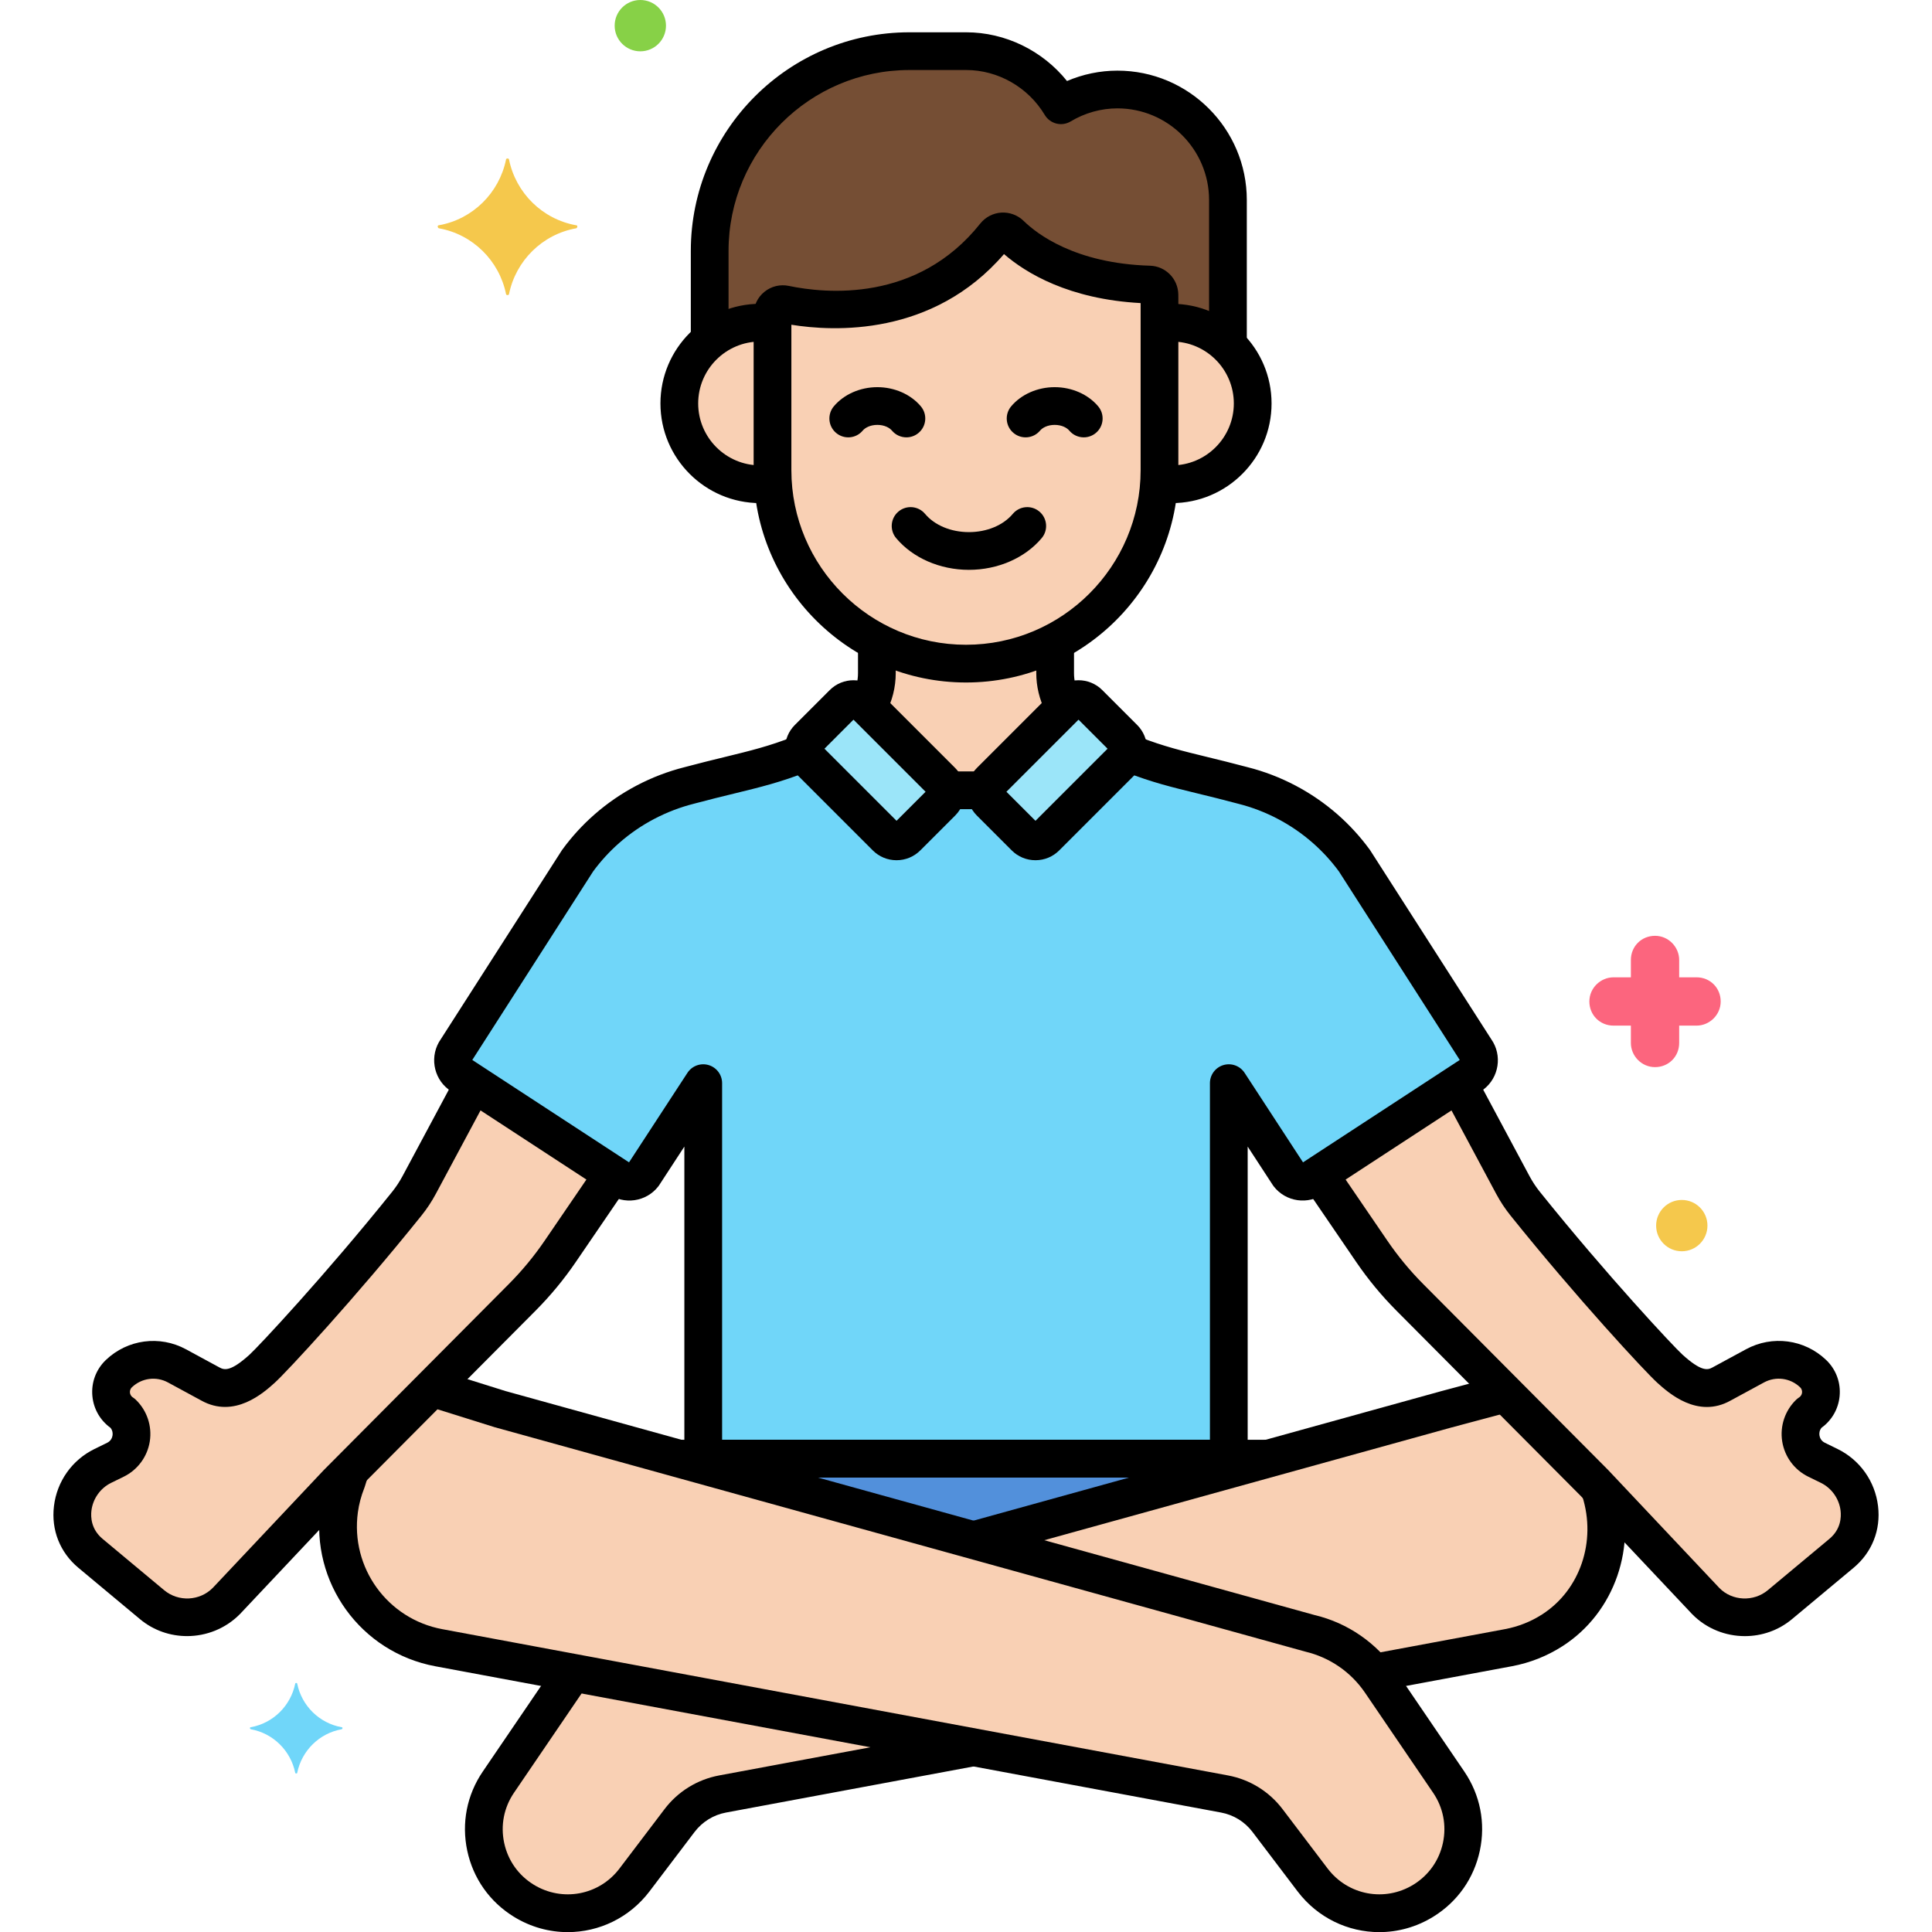 <svg height="512" viewBox="0 0 256 256" width="512" xmlns="http://www.w3.org/2000/svg"><g id="Layer_75"><g><g><path d="m125.351 104.717h5.299c.043-.433.222-.856.554-1.188l9.847-9.847c-.788-1.336-1.238-2.874-1.238-4.486v-4.173c-3.541 1.853-7.558 2.909-11.812 2.909-4.254 0-8.271-1.056-11.812-2.909v4.173c0 1.614-.44 3.158-1.229 4.495l9.838 9.838c.331.333.509.755.553 1.188z" fill="#f9d0b4"/></g><g><g><path d="m60.943 142.369 21.026 13.734c1.028.783 2.495.59 3.285-.433l7.926-12.147v49.756h69.639v-49.756l7.926 12.147c.79 1.022 2.257 1.215 3.285.433l21.026-13.734c1.018-.776 1.229-2.224.474-3.257l-16.06-25.062c-1.135-1.553-2.437-2.977-3.882-4.245-3.132-2.749-6.872-4.712-10.912-5.729-6.626-1.776-10.126-2.258-15.268-4.362-.086.321-.246.626-.498.877l-10.322 10.322c-.763.764-2.001.764-2.765 0l-4.619-4.619c-.432-.432-.61-1.014-.554-1.577h-5.299c.056.563-.122 1.145-.554 1.577l-4.619 4.619c-.763.764-2.001.764-2.764 0l-10.322-10.322c-.252-.251-.412-.557-.498-.877-5.144 2.105-8.624 2.581-15.268 4.362-4.041 1.017-7.781 2.981-10.912 5.729-1.445 1.268-2.747 2.692-3.882 4.245l-16.06 25.062c-.757 1.033-.547 2.481.471 3.257z" fill="#70d6f9"/></g></g><g><path d="m75.997 221.654c-.329.394-.642.803-.933 1.23l-9.024 13.256c-3.562 5.232-2.039 12.377 3.346 15.702 4.87 3.007 11.227 1.822 14.686-2.738l5.972-7.873c1.397-1.842 3.431-3.098 5.705-3.521l33.25-6.19z" fill="#f9d0b4"/></g><g><path d="m211.293 196.521-11.808-11.871-7.807 2.083-62.678 17.353 44.55 12.334c3.322.789 6.282 2.634 8.453 5.234l17.85-3.323c2.143-.399 4.114-1.201 5.846-2.314 6.197-3.985 8.594-11.846 6.257-18.792z" fill="#f9d0b4"/></g><g><path d="m182.936 222.884c-2.213-3.25-5.56-5.556-9.386-6.464l-107.32-29.712-8.967-2.81-10.866 10.924-.445 1.414c-.474 1.2-.826 2.471-1.01 3.813-1.179 8.64 4.632 16.685 13.205 18.281l104.103 19.38c2.273.423 4.307 1.679 5.705 3.521l5.972 7.873c3.459 4.56 9.816 5.745 14.686 2.738 5.385-3.325 6.908-10.471 3.346-15.703z" fill="#f9d0b4"/></g><g><path d="m62.756 143.552-7.211 13.462c-.465.869-1.008 1.696-1.625 2.465-8.894 11.086-17.8 20.631-19.182 21.879-2.106 1.904-4.389 3.413-6.866 2.025l-4.417-2.397c-2.517-1.366-5.628-.952-7.699 1.026-1.574 1.503-1.326 4.084.507 5.259 1.899 1.83 1.403 4.99-.965 6.15l-1.677.821c-4.4 2.154-5.592 8.277-1.625 11.584l8.162 6.804c2.904 2.421 7.18 2.208 9.829-.489l14.721-15.621 24.486-24.616c1.86-1.87 3.544-3.906 5.031-6.083l6.979-10.221z" fill="#f9d0b4"/></g><g><path d="m242.38 194.243-1.677-.821c-2.369-1.16-2.865-4.32-.965-6.15 1.833-1.175 2.082-3.756.507-5.259-2.071-1.978-5.182-2.393-7.699-1.026l-4.417 2.397c-2.477 1.388-4.76-.121-6.866-2.025-1.381-1.249-10.288-10.793-19.182-21.879-.617-.769-1.16-1.596-1.625-2.465l-7.211-13.462-18.446 12.049 6.979 10.221c1.487 2.178 3.171 4.214 5.031 6.083l24.486 24.616 14.721 15.621c2.649 2.697 6.925 2.91 9.829.489l8.162-6.804c3.966-3.308 2.774-9.431-1.627-11.585z" fill="#f9d0b4"/></g><g><g><g><path d="m58.15 29.85c4.5-.8 8-4.3 8.9-8.7 0-.2.4-.2.4 0 .9 4.4 4.4 7.9 8.9 8.7.2 0 .2.3 0 .4-4.5.8-8 4.3-8.9 8.7 0 .2-.4.2-.4 0-.9-4.4-4.4-7.9-8.9-8.7-.2-.1-.2-.4 0-.4z" fill="#f5c84c"/></g></g></g><g><g><g><path d="m33.217 228.867c2.983-.53 5.304-2.851 5.901-5.768 0-.133.265-.133.265 0 .597 2.917 2.917 5.238 5.901 5.768.133 0 .133.199 0 .265-2.983.53-5.304 2.851-5.901 5.768 0 .133-.265.133-.265 0-.597-2.917-2.917-5.238-5.901-5.768-.133-.066-.133-.265 0-.265z" fill="#70d6f9"/></g></g></g><g><g><g><circle cx="222.846" cy="162.4" fill="#f5c84c" r="3.4"/></g></g></g><g><g><g><circle cx="84.846" cy="3.4" fill="#87d147" r="3.4"/></g></g></g><g><g><g><path d="m224.8 129.5h-2.3v-2.3c0-1.7-1.4-3.2-3.2-3.2s-3.2 1.4-3.2 3.2v2.3h-2.3c-1.7 0-3.2 1.4-3.2 3.2s1.4 3.2 3.2 3.2h2.3v2.3c0 1.7 1.4 3.2 3.2 3.2s3.2-1.4 3.2-3.2v-2.3h2.3c1.7 0 3.2-1.4 3.2-3.2s-1.4-3.2-3.2-3.2z" fill="#fc657e"/></g></g></g><g><path d="m89.964 193.279 39.036 10.807 39.035-10.807z" fill="#5290db"/></g><g><g><path d="m162.819 195.779h-69.638c-1.381 0-2.5-1.119-2.5-2.5v-41.351l-3.333 5.107c-.036.056-.074.109-.114.161-1.602 2.076-4.584 2.495-6.693.957l-20.964-13.693c-.051-.033-.1-.067-.148-.104-2.061-1.57-2.513-4.534-1.029-6.646l16.027-25.009c.027-.043.056-.085.086-.126 1.241-1.699 2.672-3.265 4.252-4.65 3.413-2.996 7.546-5.166 11.95-6.274 2.005-.537 3.751-.963 5.339-1.35 3.307-.806 5.918-1.441 9.082-2.695 1.28-.512 2.736.119 3.245 1.403.509 1.283-.12 2.736-1.403 3.245-3.486 1.381-6.246 2.054-9.74 2.905-1.555.378-3.265.795-5.265 1.331-3.676.925-7.09 2.718-9.91 5.193-1.287 1.129-2.453 2.4-3.469 3.781l-16.014 24.987 20.757 13.559c.004.002.007.005.011.007l7.739-11.859c.605-.927 1.747-1.345 2.807-1.03 1.061.315 1.787 1.29 1.787 2.396v47.256h64.639v-47.256c0-1.106.727-2.081 1.787-2.396 1.064-.314 2.201.104 2.807 1.03l7.739 11.859c.004-.002.007-.005.011-.007l20.757-13.559-16.013-24.986c-1.016-1.381-2.182-2.652-3.468-3.78-2.821-2.477-6.235-4.27-9.875-5.185-2.029-.544-3.735-.96-5.289-1.338-3.44-.839-6.157-1.501-9.552-2.829-1.286-.503-1.92-1.953-1.417-3.239.503-1.285 1.955-1.922 3.239-1.417 3.082 1.206 5.655 1.833 8.913 2.627 1.586.387 3.329.812 5.363 1.356 4.367 1.099 8.5 3.269 11.915 6.266 1.579 1.385 3.01 2.95 4.251 4.649.03.041.059.083.086.126l16.027 25.009c1.483 2.112 1.031 5.076-1.029 6.646-.049.037-.098.071-.148.104l-20.964 13.693c-2.108 1.536-5.089 1.12-6.693-.957-.04-.052-.078-.105-.114-.161l-3.333-5.107v41.351c-.001 1.381-1.12 2.5-2.501 2.5z"/></g></g><g><path d="m124.797 103.53-10.322-10.322c-.763-.763-2.001-.763-2.764 0l-4.619 4.619c-.763.763-.763 2.001 0 2.764l10.322 10.322c.763.763 2.001.763 2.764 0l4.619-4.619c.763-.763.763-2.001 0-2.764z" fill="#9be5f9"/></g><g><path d="m131.203 103.53 10.322-10.322c.763-.763 2.001-.763 2.764 0l4.619 4.619c.763.763.763 2.001 0 2.764l-10.322 10.322c-.763.763-2.001.763-2.764 0l-4.619-4.619c-.763-.763-.763-2.001 0-2.764z" fill="#9be5f9"/></g><g><path d="m118.795 113.985c-1.189 0-2.308-.463-3.149-1.305l-10.322-10.322c-.842-.842-1.305-1.96-1.305-3.149 0-1.19.463-2.309 1.305-3.15l4.619-4.619c1.736-1.739 4.563-1.737 6.3 0l10.322 10.322c.001 0 .001.001.001.001 1.734 1.736 1.734 4.562 0 6.298l-4.62 4.62c-.842.841-1.961 1.304-3.151 1.304zm-9.551-14.776 9.551 9.551 3.849-3.848-9.552-9.552zm13.784 6.087h.01z"/></g><g><path d="m137.205 113.985c-1.19 0-2.309-.463-3.15-1.305l-4.619-4.619c-1.735-1.737-1.735-4.563-.001-6.299 0 0 0-.001.001-.001l10.322-10.322c1.735-1.737 4.563-1.739 6.3 0l4.619 4.619c.842.842 1.305 1.96 1.305 3.15 0 1.189-.463 2.308-1.305 3.149l-10.322 10.322c-.842.843-1.96 1.306-3.15 1.306zm-3.849-9.073 3.849 3.848 9.551-9.551-3.848-3.849zm-.384.384h.011z"/></g><g><path d="m131.84 31.189c-9.364 11.776-23.179 10.115-27.824 9.142-.844-.177-1.654.46-1.655 1.322v.017 20.624c0 14.101 11.537 25.639 25.639 25.639 14.101 0 25.639-11.537 25.639-25.639v-22.838c0-.134-.001-.268-.004-.401-.014-.727-.597-1.326-1.324-1.348-10.651-.312-16.263-4.534-18.42-6.647-.588-.578-1.538-.517-2.051.129z" fill="#f9d0b4"/></g><g><g><path d="m100.716 42.755c.56 0 1.109.047 1.645.13v-1.215c0-.006 0-.012 0-.017.001-.862.811-1.499 1.655-1.322 4.645.972 18.459 2.634 27.824-9.143.513-.645 1.463-.706 2.052-.129 2.156 2.114 7.768 6.335 18.42 6.647.727.021 1.309.621 1.324 1.348.003.133.004.267.004.401v3.429c.537-.083 1.085-.13 1.645-.13 2.886 0 5.499 1.147 7.424 3.004v-19.254c0-8.055-6.59-14.645-14.645-14.645-2.732 0-5.286.772-7.481 2.088-2.564-4.279-7.235-7.168-12.56-7.168h-7.52c-14.555 0-26.464 11.909-26.464 26.464v11.858c1.83-1.465 4.149-2.346 6.677-2.346z" fill="#754e34"/></g></g><g><path d="m155.284 42.755c-.56 0-1.109.047-1.645.13v19.41c0 .578-.026 1.15-.065 1.719.558.09 1.126.149 1.71.149 5.912 0 10.704-4.792 10.704-10.704s-4.792-10.704-10.704-10.704z" fill="#f9d0b4"/></g><g><path d="m102.361 62.295c0-2.656 0-14.128 0-19.41-.537-.083-1.085-.13-1.645-.13-5.912 0-10.704 4.793-10.704 10.704s4.792 10.704 10.704 10.704c.583 0 1.152-.059 1.71-.149-.038-.569-.065-1.141-.065-1.719z" fill="#f9d0b4"/></g><g><path d="m128 90.434c-15.516 0-28.139-12.623-28.139-28.139v-20.624c.001-1.181.521-2.268 1.426-3.001.911-.74 2.089-1.026 3.241-.786 4.842 1.015 17.013 2.237 25.354-8.251.685-.861 1.705-1.395 2.801-1.463 1.085-.066 2.172.334 2.958 1.104 1.721 1.687 6.796 5.642 16.743 5.934 2.062.062 3.708 1.729 3.749 3.796l.005.452v22.839c.001 15.516-12.622 28.139-28.138 28.139zm-23.139-47.405v19.266c0 12.759 10.38 23.139 23.139 23.139s23.139-10.38 23.139-23.139v-22.135c-9.509-.517-15.184-3.97-18.104-6.494-9.446 10.968-22.627 10.263-28.174 9.363zm28.937-10.286c-.001 0-.001.001 0 0-.001.001-.001 0 0 0zm-1.958-1.555h.01z"/></g><g><g><path d="m162.708 48c-1.381 0-2.5-1.119-2.5-2.5v-18.995c0-6.697-5.448-12.146-12.145-12.146-2.165 0-4.307.599-6.195 1.731-.568.342-1.252.442-1.894.281-.643-.161-1.196-.571-1.537-1.14-2.2-3.672-6.191-5.953-10.415-5.953h-7.521c-13.214 0-23.965 10.751-23.965 23.965v11.489c0 1.381-1.119 2.5-2.5 2.5s-2.5-1.119-2.5-2.5v-11.488c0-15.972 12.993-28.965 28.965-28.965h7.521c5.189 0 10.125 2.427 13.362 6.456 2.113-.904 4.386-1.376 6.679-1.376 9.453 0 17.145 7.691 17.145 17.146v18.995c0 1.381-1.119 2.5-2.5 2.5z"/></g></g><g><path d="m155.284 66.663c-.422 0-.862-.024-1.31-.073-1.373-.149-2.365-1.383-2.216-2.755.148-1.373 1.373-2.359 2.755-2.216.254.027.51.044.771.044 4.523 0 8.204-3.681 8.204-8.204s-3.681-8.204-8.204-8.204c-.164 0-.327.005-.488.016-1.376.089-2.57-.948-2.663-2.325-.093-1.378.948-2.57 2.325-2.663.272-.019.549-.027.826-.027 7.281 0 13.204 5.923 13.204 13.204s-5.923 13.203-13.204 13.203z"/></g><g><path d="m100.716 66.663c-7.281 0-13.204-5.923-13.204-13.204s5.923-13.204 13.204-13.204c.443 0 .893.023 1.337.07 1.373.145 2.37 1.374 2.226 2.747s-1.361 2.38-2.747 2.226c-.268-.028-.54-.043-.815-.043-4.523 0-8.204 3.681-8.204 8.204s3.681 8.204 8.204 8.204c.257 0 .509-.016.758-.042 1.382-.145 2.604.853 2.747 2.226.145 1.373-.853 2.603-2.226 2.747-.445.047-.863.069-1.28.069z"/></g><g><path d="m140.76 95.649c-.915 0-1.796-.504-2.235-1.377-.793-1.577-1.213-3.332-1.213-5.075v-3.479c0-1.381 1.119-2.5 2.5-2.5s2.5 1.119 2.5 2.5v3.479c0 .98.229 1.932.68 2.827.62 1.233.124 2.736-1.109 3.357-.362.182-.745.268-1.123.268z"/></g><g><path d="m130.208 107.217h-4.5c-1.381 0-2.5-1.119-2.5-2.5s1.119-2.5 2.5-2.5h4.5c1.381 0 2.5 1.119 2.5 2.5s-1.119 2.5-2.5 2.5z"/></g><g><path d="m115.139 95.871c-.398 0-.802-.096-1.178-.297-1.218-.651-1.676-2.167-1.024-3.384.492-.919.752-1.954.752-2.993v-3.542c0-1.381 1.119-2.5 2.5-2.5s2.5 1.119 2.5 2.5v3.542c0 1.859-.465 3.71-1.344 5.353-.45.842-1.314 1.321-2.206 1.321z"/></g><g><path d="m75.238 256.017c-2.45 0-4.928-.665-7.165-2.047-3.19-1.97-5.378-5.075-6.16-8.742-.781-3.668-.05-7.395 2.061-10.494l9.024-13.256c.776-1.141 2.333-1.435 3.474-.659 1.141.777 1.437 2.332.659 3.474l-9.024 13.255c-1.335 1.961-1.797 4.318-1.303 6.639.494 2.319 1.878 4.284 3.896 5.53 3.793 2.34 8.686 1.43 11.38-2.122l5.973-7.873c1.778-2.344 4.35-3.93 7.24-4.468l33.15-6.172c1.357-.244 2.662.643 2.916 2 .253 1.357-.643 2.663-2 2.916l-33.151 6.172c-1.666.31-3.147 1.224-4.172 2.573l-5.972 7.873c-2.67 3.52-6.709 5.401-10.826 5.401z"/></g><g><path d="m167.788 195.779h-77.494c-1.381 0-2.5-1.119-2.5-2.5s1.119-2.5 2.5-2.5h77.494c1.381 0 2.5 1.119 2.5 2.5s-1.119 2.5-2.5 2.5z"/></g><g><path d="m182.534 224.055c-1.181 0-2.23-.84-2.455-2.042-.253-1.357.643-2.663 2-2.916l17.315-3.224c1.778-.331 3.445-.99 4.953-1.96 5.025-3.231 7.213-9.666 5.318-15.647-.416-1.316.313-2.722 1.629-3.139 1.315-.415 2.722.313 3.139 1.629 2.573 8.128-.462 16.913-7.382 21.363-2.056 1.321-4.323 2.219-6.741 2.67l-17.315 3.224c-.155.028-.308.042-.461.042z"/></g><g><path d="m129.605 206.419c-1.097 0-2.102-.727-2.408-1.834-.368-1.331.411-2.708 1.742-3.076l62.071-17.185 7.229-1.929c1.329-.356 2.704.436 3.06 1.771.356 1.334-.437 2.704-1.771 3.06l-7.207 1.923-62.049 17.179c-.221.061-.446.091-.667.091z"/></g><g><path d="m182.762 256.017c-4.118 0-8.154-1.88-10.826-5.401l-5.973-7.873c-1.023-1.35-2.505-2.264-4.17-2.573l-104.104-19.38c-9.898-1.843-16.586-11.101-15.224-21.077.195-1.443.575-2.893 1.127-4.308l.332-1.055c.413-1.319 1.822-2.055 3.134-1.636 1.317.413 2.05 1.816 1.636 3.134l-.357 1.138c-.018.058-.038.114-.06.17-.423 1.069-.712 2.156-.857 3.231-1.001 7.331 3.912 14.133 11.185 15.486l104.104 19.38c2.89.538 5.461 2.124 7.238 4.468l5.974 7.873c2.695 3.551 7.587 4.462 11.38 2.122 2.019-1.247 3.402-3.211 3.896-5.531s.032-4.678-1.303-6.638l-9.024-13.256c-1.866-2.741-4.671-4.673-7.896-5.438l-107.411-29.736-8.105-2.538c-1.317-.413-2.051-1.815-1.638-3.134.413-1.317 1.816-2.051 3.134-1.638l8.024 2.515 107.238 29.688c4.353 1.031 8.215 3.691 10.785 7.466l9.024 13.256c2.11 3.1 2.842 6.826 2.061 10.494-.782 3.668-2.97 6.773-6.16 8.743-2.236 1.382-4.714 2.048-7.164 2.048z"/></g><g><path d="m24.783 216.791c-2.214.001-4.428-.74-6.227-2.24l-8.162-6.804c-2.443-2.036-3.626-5.017-3.245-8.178.396-3.29 2.404-6.12 5.371-7.571l1.677-.821c.528-.259.674-.717.713-.967.035-.227.04-.644-.276-1.024-1.363-.986-2.229-2.492-2.392-4.181-.173-1.802.478-3.551 1.786-4.801 2.867-2.738 7.136-3.306 10.618-1.415l4.418 2.396c.683.383 1.524.552 3.998-1.682 1.144-1.035 10.004-10.492 18.907-21.59.513-.639.974-1.339 1.372-2.081l6.799-12.694c.652-1.217 2.167-1.676 3.385-1.023 1.217.652 1.675 2.167 1.023 3.385l-6.8 12.694c-.543 1.012-1.175 1.97-1.879 2.848-8.776 10.939-17.893 20.757-19.455 22.171-1.464 1.321-5.348 4.825-9.766 2.351l-4.388-2.38c-1.569-.852-3.49-.595-4.78.637-.263.251-.277.55-.262.705s.086.445.392.642c.138.089.267.19.385.304 1.479 1.425 2.172 3.486 1.854 5.515s-1.609 3.778-3.453 4.682l-1.678.821c-1.417.693-2.415 2.104-2.604 3.679-.103.851-.046 2.466 1.481 3.74l8.162 6.804c1.889 1.572 4.72 1.435 6.445-.321l14.685-15.583 24.532-24.664c1.749-1.759 3.344-3.687 4.738-5.729l6.552-9.596c.78-1.141 2.334-1.433 3.475-.654 1.14.778 1.433 2.334.654 3.475l-6.552 9.595c-1.566 2.295-3.357 4.461-5.322 6.436l-24.485 24.616-14.674 15.572c-1.912 1.944-4.467 2.931-7.022 2.931z"/></g><g><path d="m231.203 216.795c-2.545 0-5.083-.978-6.973-2.901l-14.757-15.657-24.438-24.568c-1.965-1.975-3.756-4.141-5.322-6.437l-6.537-9.572c-.778-1.141-.485-2.696.654-3.475 1.141-.78 2.695-.487 3.475.654l6.537 9.573c1.395 2.044 2.989 3.972 4.738 5.73l24.485 24.616 14.768 15.668c1.687 1.717 4.519 1.858 6.409.284l8.162-6.804c1.527-1.274 1.584-2.89 1.481-3.74-.189-1.575-1.188-2.985-2.604-3.679l-1.679-.821c-1.844-.903-3.135-2.653-3.453-4.682s.375-4.09 1.854-5.515c.118-.113.247-.215.385-.304.306-.196.377-.486.392-.642.016-.155.001-.454-.262-.704-1.29-1.234-3.212-1.488-4.78-.638l-4.418 2.396c-4.393 2.464-8.272-1.046-9.734-2.367-1.563-1.414-10.68-11.231-19.456-22.17-.704-.879-1.336-1.837-1.878-2.849l-6.809-12.709c-.651-1.218-.193-2.732 1.023-3.385 1.216-.651 2.731-.193 3.385 1.023l6.808 12.709c.397.742.858 1.442 1.371 2.082 8.903 11.097 17.764 20.554 18.908 21.589 2.468 2.231 3.313 2.064 3.967 1.698l4.448-2.413c3.483-1.892 7.752-1.322 10.618 1.416 1.309 1.249 1.959 2.998 1.786 4.8-.163 1.688-1.028 3.194-2.392 4.181-.317.381-.312.798-.276 1.024.039.25.185.708.713.967l1.678.821c2.966 1.451 4.974 4.281 5.37 7.571.381 3.161-.802 6.142-3.245 8.178l-8.162 6.804c-1.802 1.507-4.024 2.248-6.24 2.248z"/></g><g><path d="m128.387 75.507c-3.832 0-7.438-1.572-9.645-4.205-.887-1.059-.748-2.636.31-3.522s2.635-.75 3.522.31c1.269 1.515 3.441 2.418 5.813 2.418s4.544-.904 5.814-2.418c.888-1.059 2.465-1.196 3.521-.309 1.058.887 1.196 2.464.309 3.521-2.208 2.633-5.813 4.205-9.644 4.205z"/></g><g><path d="m143.603 57.951c-.714 0-1.423-.304-1.917-.894-.307-.366-.977-.757-1.937-.757s-1.629.391-1.936.757c-.886 1.06-2.464 1.197-3.522.31s-1.196-2.464-.31-3.522c1.336-1.593 3.491-2.544 5.768-2.544s4.433.951 5.769 2.544c.887 1.059.748 2.636-.31 3.522-.469.393-1.038.584-1.605.584z"/></g><g><path d="m120.104 57.951c-.714 0-1.423-.304-1.917-.894-.307-.366-.976-.757-1.936-.757s-1.63.391-1.937.757c-.886 1.06-2.463 1.197-3.522.31-1.058-.887-1.196-2.464-.31-3.522 1.336-1.593 3.492-2.544 5.769-2.544s4.432.951 5.768 2.544c.887 1.059.748 2.636-.31 3.522-.469.393-1.038.584-1.605.584z"/></g></g></g></svg>